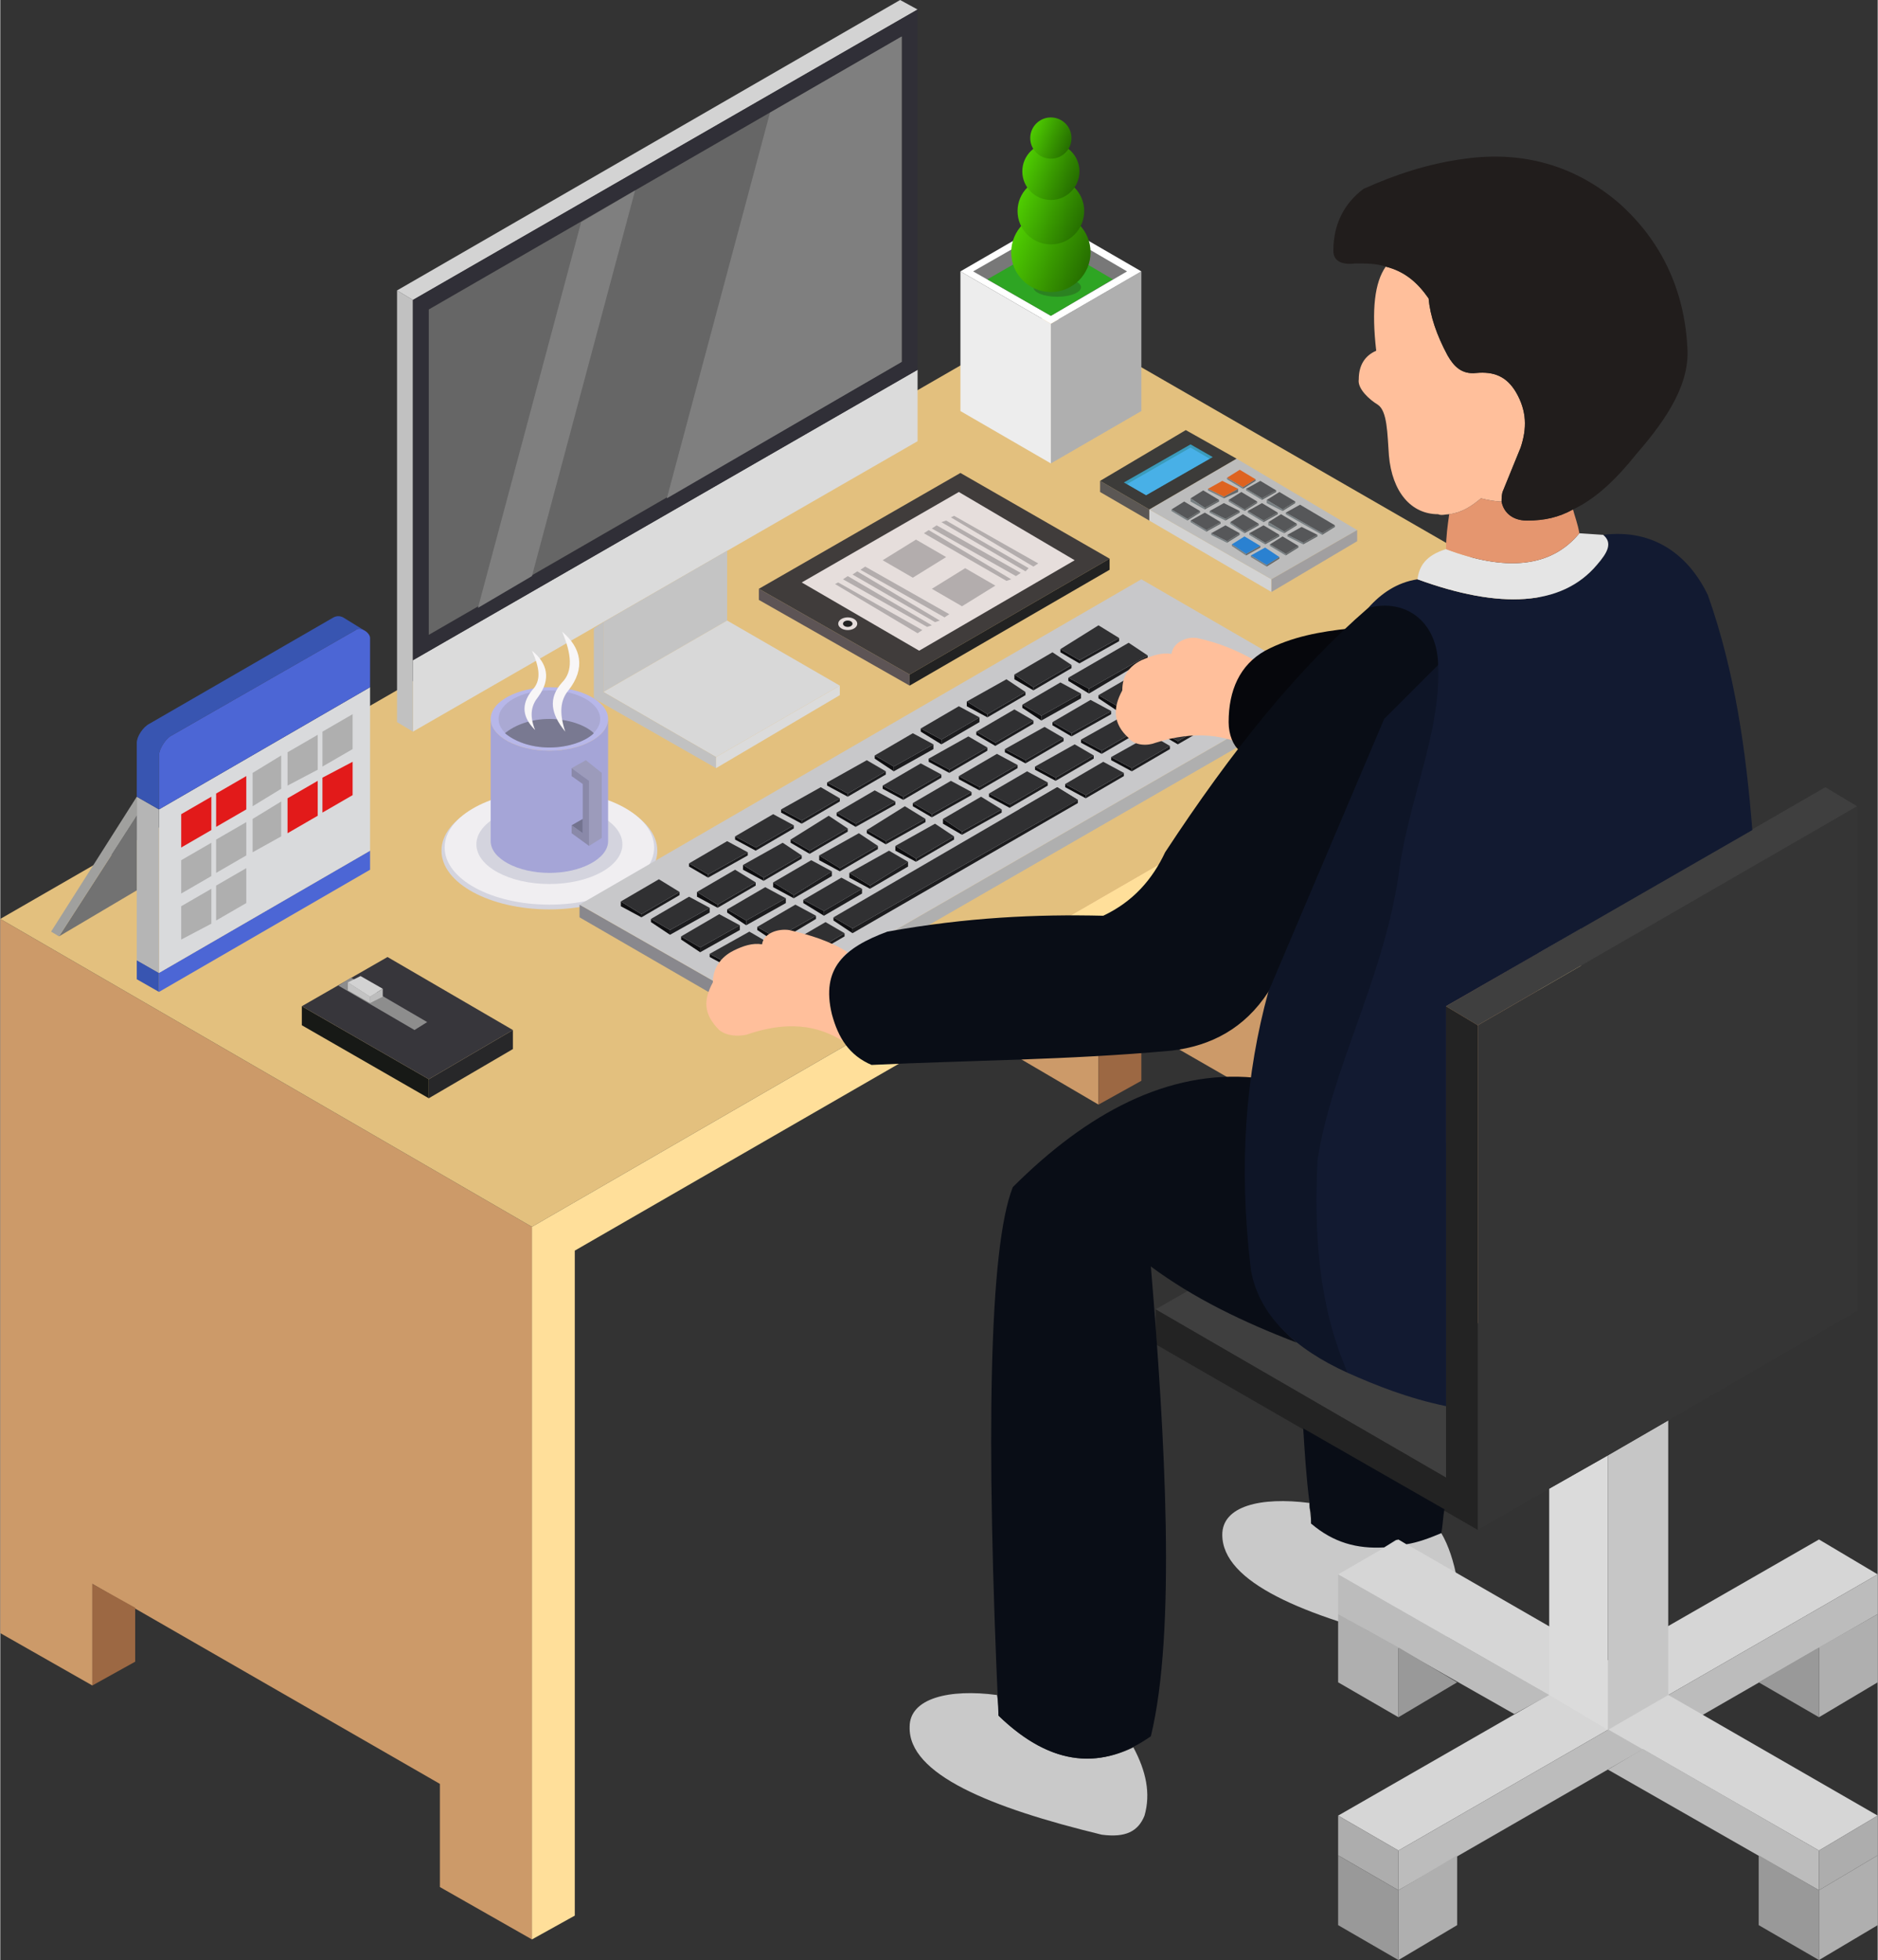 <?xml version="1.0" encoding="UTF-8"?>
<!DOCTYPE svg PUBLIC "-//W3C//DTD SVG 1.1//EN" "http://www.w3.org/Graphics/SVG/1.1/DTD/svg11.dtd">
<!-- Creator: CorelDRAW X8 -->
<svg xmlns="http://www.w3.org/2000/svg" xml:space="preserve" width="105mm" height="109.581mm" version="1.1" style="shape-rendering:geometricPrecision; text-rendering:geometricPrecision; image-rendering:optimizeQuality; fill-rule:evenodd; clip-rule:evenodd"
viewBox="0 0 1183 1235"
 xmlns:xlink="http://www.w3.org/1999/xlink">
 <rect x="0" y="0" width="1183" height="1235" fill="#333333" stroke="none"/>
 <defs>
  <style type="text/css">
   <![CDATA[
    .fil82 {fill:#06070C}
    .fil79 {fill:#090D16}
    .fil65 {fill:#0E0E10}
    .fil83 {fill:#0E1527}
    .fil77 {fill:#121A31}
    .fil4 {fill:#171916}
    .fil66 {fill:#1C1C1E}
    .fil81 {fill:#211D1C}
    .fil59 {fill:#222222}
    .fil76 {fill:#232323}
    .fil5 {fill:#272729}
    .fil56 {fill:#2A81D1}
    .fil23 {fill:#2B8221}
    .fil22 {fill:#2EA523}
    .fil31 {fill:#302F37}
    .fil67 {fill:#303032}
    .fil75 {fill:#353535}
    .fil6 {fill:#37363B}
    .fil12 {fill:#3855B1}
    .fil50 {fill:#3A9BBC}
    .fil49 {fill:#3C3B39}
    .fil74 {fill:#3F3F3F}
    .fil58 {fill:#403C3B}
    .fil51 {fill:#48B0E7}
    .fil11 {fill:#4C66D5}
    .fil52 {fill:#565759}
    .fil48 {fill:#5B5754}
    .fil57 {fill:#5D5455}
    .fil54 {fill:#646869}
    .fil32 {fill:#666666}
    .fil15 {fill:#727272}
    .fil44 {fill:#73738F}
    .fil53 {fill:#777F82}
    .fil21 {fill:#787878}
    .fil41 {fill:#797991}
    .fil33 {fill:#7F7F7F}
    .fil63 {fill:#89888D}
    .fil43 {fill:#8A89A9}
    .fil7 {fill:#8D8D8D}
    .fil72 {fill:#999999}
    .fil1 {fill:#9C6843}
    .fil42 {fill:#9C9BBB}
    .fil16 {fill:#A0A09E}
    .fil47 {fill:#A19FA0}
    .fil38 {fill:#A5A5D7}
    .fil40 {fill:#AAA9D3}
    .fil71 {fill:#ADADAD}
    .fil17 {fill:#AFAFAF}
    .fil62 {fill:#B3ADAD}
    .fil14 {fill:#B5B5B5}
    .fil39 {fill:#B7B7E9}
    .fil46 {fill:#BCBCBC}
    .fil10 {fill:#BDBDBD}
    .fil29 {fill:#C1C1C1}
    .fil9 {fill:#C3C3C3}
    .fil34 {fill:#C4C4C4}
    .fil73 {fill:#C6C6C6}
    .fil64 {fill:#C8C8CA}
    .fil69 {fill:#C9C9C9}
    .fil0 {fill:#CC9A69}
    .fil8 {fill:#D2D2D2}
    .fil30 {fill:lightgrey}
    .fil36 {fill:#D4D4DE}
    .fil70 {fill:#D6D6D6}
    .fil35 {fill:#D8D8D8}
    .fil13 {fill:#D9DADC}
    .fil28 {fill:#DBDBDB}
    .fil55 {fill:#DE6320}
    .fil18 {fill:#E21A1A}
    .fil2 {fill:#E3C07E}
    .fil80 {fill:#E5966F}
    .fil61 {fill:#E5DDDB}
    .fil78 {fill:#E5E5E5}
    .fil60 {fill:#E6DEDC}
    .fil19 {fill:#EDEDED}
    .fil37 {fill:#F0EEF1}
    .fil45 {fill:#F8F6F7}
    .fil68 {fill:#FFBF9B}
    .fil3 {fill:#FFDF9A}
    .fil20 {fill:white}
    .fil24 {fill:url(#id0)}
    .fil26 {fill:url(#id1)}
    .fil25 {fill:url(#id2)}
    .fil27 {fill:url(#id3)}
   ]]>
  </style>
  <linearGradient id="id0" gradientUnits="userSpaceOnUse" x1="638.491" y1="149.015" x2="685.09" y2="168.297">
   <stop offset="0" style="stop-opacity:1; stop-color:#4FCE01"/>
   <stop offset="1" style="stop-opacity:1; stop-color:#266E00"/>
  </linearGradient>
  <linearGradient id="id1" gradientUnits="userSpaceOnUse" xlink:href="#id0" x1="645.492" y1="100.826" x2="678.088" y2="114.315">
  </linearGradient>
  <linearGradient id="id2" gradientUnits="userSpaceOnUse" xlink:href="#id0" x1="642.048" y1="125.272" x2="681.533" y2="141.61">
  </linearGradient>
  <linearGradient id="id3" gradientUnits="userSpaceOnUse" xlink:href="#id0" x1="649.624" y1="81.518" x2="673.956" y2="91.587">
  </linearGradient>
 </defs>
 <g id="Слой_x0020_1">
  <g id="_1599810815712">
   <polygon class="fil0" points="335,773 335,1222 277,1189 277,1124 58,998 58,1062 0,1029 0,579 "/>
   <polygon class="fil1" points="58,1062 85,1047 85,1013 58,998 "/>
   <polygon class="fil0" points="969,407 969,856 911,822 911,758 692,632 692,696 634,662 634,213 "/>
   <polygon class="fil2" points="996,391 661,198 0,579 335,773 "/>
   <polygon class="fil1" points="692,696 719,681 719,647 692,632 "/>
   <polygon class="fil3" points="335,773 335,1222 362,1207 362,1173 362,788 969,438 969,856 996,840 996,391 "/>
  </g>
  <g id="_1599810814944">
   <polygon class="fil4" points="270,692 270,680 190,634 190,646 "/>
   <polygon class="fil5" points="270,692 323,661 323,649 270,680 "/>
   <polygon class="fil6" points="270,680 323,649 244,603 190,634 "/>
   <polygon class="fil7" points="269,644 221,616 213,621 261,649 "/>
   <g>
    <polygon class="fil8" points="233,628 241,623 227,615 219,619 "/>
    <polygon class="fil9" points="233,628 219,619 219,624 233,632 "/>
    <polygon class="fil10" points="241,623 233,628 233,632 241,628 "/>
   </g>
  </g>
  <g id="_1599810817600">
   <polygon class="fil11" points="233,536 100,613 100,625 233,548 "/>
   <polygon class="fil12" points="100,625 100,613 86,605 86,617 "/>
   <polygon class="fil13" points="100,613 233,536 233,433 100,510 "/>
   <polygon class="fil14" points="100,613 100,510 86,502 86,605 "/>
   <path class="fil12" d="M86 502l14 8 0 -34c0,-4 4,-10 7,-12l117 -67c1,-1 3,-1 5,0l-13 -8c-2,-1 -4,-1 -6,0l-116 67c-4,2 -8,8 -8,12l0 34z"/>
   <path class="fil11" d="M100 476l0 34 133 -77 0 -31c0,-2 -2,-4 -4,-5l0 0c-2,-1 -4,-1 -5,0l-117 67c-3,2 -7,8 -7,12z"/>
   <polygon class="fil15" points="86,514 37,590 86,561 "/>
   <polygon class="fil16" points="37,590 86,514 86,502 32,587 "/>
   <polygon class="fil17" points="133,582 133,560 114,571 114,592 "/>
   <polygon class="fil17" points="155,569 155,547 136,558 136,580 "/>
   <polygon class="fil17" points="133,552 133,531 114,542 114,563 "/>
   <polygon class="fil17" points="155,539 155,518 136,529 136,550 "/>
   <polygon class="fil18" points="133,523 133,502 114,513 114,534 "/>
   <polygon class="fil18" points="155,510 155,489 136,500 136,521 "/>
   <polygon class="fil17" points="177,497 177,476 159,487 159,508 "/>
   <polygon class="fil17" points="200,485 200,463 181,474 181,495 "/>
   <polygon class="fil17" points="222,472 222,450 203,461 203,483 "/>
   <polygon class="fil17" points="177,527 177,505 159,516 159,537 "/>
   <polygon class="fil18" points="200,514 200,492 181,503 181,525 "/>
   <polygon class="fil18" points="222,501 222,480 203,490 203,512 "/>
  </g>
  <g id="_1599810791328">
   <polygon class="fil19" points="662,292 662,204 605,171 605,259 "/>
   <polygon class="fil17" points="662,292 662,204 719,171 719,259 "/>
   <polygon class="fil20" points="719,171 662,138 605,171 662,204 "/>
   <polygon class="fil21" points="613,171 662,199 710,171 662,143 "/>
   <polygon class="fil22" points="701,176 662,153 622,176 662,199 "/>
   <ellipse class="fil23" cx="666" cy="181" rx="15" ry="6"/>
   <g>
    <circle class="fil24" cx="662" cy="159" r="25"/>
    <circle class="fil25" cx="662" cy="133" r="21"/>
    <circle class="fil26" cx="662" cy="108" r="18"/>
    <circle class="fil27" cx="662" cy="87" r="13"/>
   </g>
  </g>
  <g id="_1599810813728">
   <polygon class="fil28" points="578,233 260,416 260,461 578,278 "/>
   <polygon class="fil29" points="260,416 260,189 250,183 250,455 260,461 "/>
   <polygon class="fil30" points="260,189 578,6 567,0 250,183 "/>
   <path class="fil31" d="M578 6l-318 183 0 227 318 -183 0 -227zm-308 189l298 -172 0 205 -298 172 0 -205z"/>
   <polygon class="fil32" points="568,23 270,195 270,400 568,228 "/>
   <polygon class="fil33" points="335,363 400,120 366,140 301,383 "/>
   <polygon class="fil33" points="485,71 420,314 568,228 568,23 "/>
   <polygon class="fil34" points="380,436 458,391 458,347 380,392 "/>
   <polygon class="fil35" points="458,391 380,436 451,477 529,432 "/>
   <polygon class="fil29" points="451,477 380,436 380,392 374,396 374,440 451,484 "/>
   <polygon class="fil28" points="529,432 451,477 451,484 529,438 "/>
  </g>
  <g id="_1599809970976">
   <ellipse class="fil36" cx="346" cy="536" rx="68" ry="37"/>
   <ellipse class="fil37" cx="346" cy="534" rx="66" ry="36"/>
   <ellipse class="fil36" cx="346" cy="532" rx="46" ry="25"/>
   <path class="fil38" d="M309 453l0 77c0,11 17,20 37,20 20,0 37,-9 37,-20l0 -77c0,11 -17,20 -37,20 -20,0 -37,-9 -37,-20z"/>
   <path class="fil39" d="M309 453c0,11 17,20 37,20 20,0 37,-9 37,-20 0,-11 -17,-20 -37,-20 -20,0 -37,9 -37,20z"/>
   <ellipse class="fil40" cx="346" cy="453" rx="32" ry="18"/>
   <path class="fil41" d="M374 462c-5,-5 -16,-9 -28,-9 -12,0 -22,4 -28,9 6,5 16,9 28,9 12,0 23,-4 28,-9z"/>
   <polygon class="fil42" points="360,484 371,492 371,533 379,528 379,487 369,479 "/>
   <polygon class="fil43" points="371,492 360,484 360,489 367,494 367,516 367,525 360,520 360,525 371,533 371,533 "/>
   <polygon class="fil44" points="367,516 360,520 367,525 "/>
   <path class="fil45" d="M339 439c-4,5 -6,11 -2,21 -8,-8 -9,-16 -2,-25 6,-6 5,-14 0,-25 10,8 12,18 4,29z"/>
   <path class="fil45" d="M358 435c-5,6 -6,14 -2,26 -9,-11 -11,-21 -2,-31 7,-7 6,-18 0,-32 12,10 15,23 4,37z"/>
  </g>
  <g id="_1599809991520">
   <g>
    <polygon class="fil30" points="724,321 724,328 801,373 801,365 "/>
    <polygon class="fil46" points="724,321 801,365 855,334 779,289 "/>
    <polygon class="fil47" points="855,334 801,365 801,373 855,341 "/>
   </g>
   <g>
    <g>
     <polygon class="fil48" points="724,321 693,303 693,310 724,328 "/>
     <polygon class="fil49" points="724,321 779,289 747,271 693,303 "/>
    </g>
    <g>
     <polygon class="fil50" points="708,304 722,312 764,288 750,280 "/>
     <polygon class="fil51" points="750,282 710,305 722,312 762,289 "/>
    </g>
   </g>
   <g>
    <polygon class="fil52" points="756,322 746,316 738,321 748,327 "/>
    <polygon class="fil53" points="748,327 738,321 738,322 748,328 "/>
    <polygon class="fil54" points="756,322 748,327 748,328 756,323 "/>
   </g>
   <g>
    <polygon class="fil52" points="768,315 758,309 750,314 759,320 "/>
    <polygon class="fil53" points="759,320 750,314 750,316 759,321 "/>
    <polygon class="fil54" points="768,315 759,320 759,321 768,316 "/>
   </g>
   <g>
    <polygon class="fil55" points="780,308 770,303 761,308 771,313 "/>
    <polygon class="fil53" points="771,313 761,308 761,309 771,314 "/>
    <polygon class="fil54" points="780,308 771,313 771,314 780,310 "/>
   </g>
   <g>
    <polygon class="fil55" points="791,302 781,296 773,301 783,307 "/>
    <polygon class="fil53" points="783,307 773,301 773,302 783,308 "/>
    <polygon class="fil54" points="791,302 783,307 783,308 791,303 "/>
   </g>
   <g>
    <polygon class="fil52" points="769,329 759,323 750,328 760,334 "/>
    <polygon class="fil53" points="760,334 750,328 750,329 760,335 "/>
    <polygon class="fil54" points="769,329 760,334 760,335 769,330 "/>
   </g>
   <g>
    <polygon class="fil52" points="781,322 771,317 762,322 772,327 "/>
    <polygon class="fil53" points="772,327 762,322 762,323 772,328 "/>
    <polygon class="fil54" points="781,322 772,327 772,328 781,323 "/>
   </g>
   <g>
    <polygon class="fil52" points="792,316 782,310 774,315 784,321 "/>
    <polygon class="fil53" points="784,321 774,315 774,316 784,322 "/>
    <polygon class="fil54" points="792,316 784,321 784,322 792,317 "/>
   </g>
   <g>
    <polygon class="fil52" points="804,309 794,303 785,308 795,314 "/>
    <polygon class="fil53" points="795,314 785,308 785,309 795,315 "/>
    <polygon class="fil54" points="804,309 795,314 795,315 804,310 "/>
   </g>
   <g>
    <polygon class="fil52" points="781,336 772,331 763,336 773,341 "/>
    <polygon class="fil53" points="773,341 763,336 763,337 773,342 "/>
    <polygon class="fil54" points="781,336 773,341 773,342 781,337 "/>
   </g>
   <g>
    <polygon class="fil52" points="793,330 783,324 775,329 784,335 "/>
    <polygon class="fil53" points="784,335 775,329 775,330 784,336 "/>
    <polygon class="fil54" points="793,330 784,335 784,336 793,331 "/>
   </g>
   <g>
    <polygon class="fil52" points="805,323 795,317 786,322 796,328 "/>
    <polygon class="fil53" points="796,328 786,322 786,323 796,329 "/>
    <polygon class="fil54" points="805,323 796,328 796,329 805,324 "/>
   </g>
   <g>
    <polygon class="fil52" points="816,316 806,310 798,315 808,321 "/>
    <polygon class="fil53" points="808,321 798,315 798,317 808,322 "/>
    <polygon class="fil54" points="816,316 808,321 808,322 816,317 "/>
   </g>
   <g>
    <polygon class="fil56" points="794,344 784,338 776,343 785,349 "/>
    <polygon class="fil53" points="785,349 776,343 776,344 785,350 "/>
    <polygon class="fil54" points="794,344 785,349 785,350 794,345 "/>
   </g>
   <g>
    <polygon class="fil52" points="806,337 796,331 787,336 797,342 "/>
    <polygon class="fil53" points="797,342 787,336 787,337 797,343 "/>
    <polygon class="fil54" points="806,337 797,342 797,343 806,338 "/>
   </g>
   <g>
    <polygon class="fil52" points="817,330 807,324 799,329 809,335 "/>
    <polygon class="fil53" points="809,335 799,329 799,331 809,336 "/>
    <polygon class="fil54" points="817,330 809,335 809,336 817,331 "/>
   </g>
   <g>
    <polygon class="fil56" points="806,351 797,345 788,350 798,356 "/>
    <polygon class="fil53" points="798,356 788,350 788,351 798,357 "/>
    <polygon class="fil54" points="806,351 798,356 798,357 806,352 "/>
   </g>
   <g>
    <polygon class="fil52" points="818,344 808,338 800,343 810,349 "/>
    <polygon class="fil53" points="810,349 800,343 800,344 810,350 "/>
    <polygon class="fil54" points="818,344 810,349 810,350 818,345 "/>
   </g>
   <g>
    <polygon class="fil52" points="830,337 820,332 811,337 821,342 "/>
    <polygon class="fil53" points="821,342 811,337 811,338 821,343 "/>
    <polygon class="fil54" points="830,337 821,342 821,343 830,338 "/>
   </g>
   <g>
    <polygon class="fil52" points="841,331 819,318 810,323 833,336 "/>
    <polygon class="fil53" points="833,336 810,323 810,324 833,337 "/>
    <polygon class="fil54" points="841,331 833,336 833,337 841,332 "/>
   </g>
  </g>
  <g id="_1599804167952">
   <polygon class="fil57" points="573,425 478,371 478,378 573,432 "/>
   <polygon class="fil58" points="478,371 573,425 699,352 605,298 "/>
   <polygon class="fil59" points="699,352 573,425 573,432 699,359 "/>
   <polygon class="fil60" points="505,367 579,410 677,353 604,310 "/>
   <g>
    <ellipse class="fil61" cx="534" cy="393" rx="6" ry="4"/>
    <ellipse class="fil59" cx="534" cy="393" rx="3" ry="2"/>
   </g>
   <g>
    <polygon class="fil62" points="575,364 596,351 577,340 556,353 "/>
    <polygon class="fil62" points="606,382 627,369 608,358 587,371 "/>
   </g>
   <polygon class="fil62" points="634,366 637,365 585,334 582,336 "/>
   <polygon class="fil62" points="640,363 643,361 590,331 587,333 "/>
   <polygon class="fil62" points="646,360 648,358 596,328 593,329 "/>
   <polygon class="fil62" points="651,357 654,355 601,325 599,326 "/>
   <g>
    <polygon class="fil62" points="578,399 581,397 528,367 526,368 "/>
    <polygon class="fil62" points="584,395 587,394 534,363 531,365 "/>
    <polygon class="fil62" points="589,392 592,391 540,360 537,362 "/>
    <polygon class="fil62" points="595,389 598,387 545,357 542,359 "/>
   </g>
  </g>
  <g id="_1563459509120">
   <polygon class="fil63" points="479,635 365,570 365,578 479,644 "/>
   <polygon class="fil17" points="833,431 479,635 479,644 833,440 "/>
   <polygon class="fil64" points="479,635 833,431 719,365 365,570 "/>
   <g>
    <polygon class="fil65" points="391,568 391,571 404,578 404,576 "/>
    <polygon class="fil66" points="428,562 404,576 404,578 428,564 "/>
    <polygon class="fil67" points="404,576 428,562 415,554 391,568 "/>
   </g>
   <g>
    <polygon class="fil65" points="434,544 434,546 446,553 446,551 "/>
    <polygon class="fil66" points="471,537 446,551 446,553 471,539 "/>
    <polygon class="fil67" points="446,551 471,537 458,530 434,544 "/>
   </g>
   <g>
    <polygon class="fil65" points="463,527 463,529 476,536 476,534 "/>
    <polygon class="fil66" points="500,520 476,534 476,536 500,522 "/>
    <polygon class="fil67" points="476,534 500,520 487,513 463,527 "/>
   </g>
   <g>
    <polygon class="fil65" points="492,510 492,512 505,519 505,517 "/>
    <polygon class="fil66" points="529,503 505,517 505,519 529,505 "/>
    <polygon class="fil67" points="505,517 529,503 517,496 492,510 "/>
   </g>
   <g>
    <polygon class="fil65" points="521,493 521,495 534,502 534,500 "/>
    <polygon class="fil66" points="558,486 534,500 534,502 558,488 "/>
    <polygon class="fil67" points="534,500 558,486 546,479 521,493 "/>
   </g>
   <g>
    <polygon class="fil65" points="551,476 551,478 563,486 563,483 "/>
    <polygon class="fil66" points="588,469 563,483 563,486 588,472 "/>
    <polygon class="fil67" points="563,483 588,469 575,462 551,476 "/>
   </g>
   <g>
    <polygon class="fil65" points="580,459 580,461 593,469 593,466 "/>
    <polygon class="fil66" points="617,452 593,466 593,469 617,455 "/>
    <polygon class="fil67" points="593,466 617,452 604,445 580,459 "/>
   </g>
   <g>
    <polygon class="fil65" points="609,442 609,445 622,452 622,450 "/>
    <polygon class="fil66" points="646,436 622,450 622,452 646,438 "/>
    <polygon class="fil67" points="622,450 646,436 634,428 609,442 "/>
   </g>
   <g>
    <polygon class="fil65" points="639,425 639,428 651,435 651,433 "/>
    <polygon class="fil66" points="675,419 651,433 651,435 675,421 "/>
    <polygon class="fil67" points="651,433 675,419 663,411 639,425 "/>
   </g>
   <g>
    <polygon class="fil65" points="668,409 668,411 680,418 680,416 "/>
    <polygon class="fil66" points="705,402 680,416 680,418 705,404 "/>
    <polygon class="fil67" points="680,416 705,402 692,394 668,409 "/>
   </g>
   <g>
    <polygon class="fil65" points="410,579 410,581 422,589 422,586 "/>
    <polygon class="fil66" points="447,572 422,586 422,589 447,575 "/>
    <polygon class="fil67" points="422,586 447,572 434,565 410,579 "/>
   </g>
   <g>
    <polygon class="fil65" points="439,562 439,565 452,572 452,570 "/>
    <polygon class="fil66" points="476,556 452,570 452,572 476,558 "/>
    <polygon class="fil67" points="452,570 476,556 463,548 439,562 "/>
   </g>
   <g>
    <polygon class="fil65" points="468,545 468,548 481,555 481,553 "/>
    <polygon class="fil66" points="505,539 481,553 481,555 505,541 "/>
    <polygon class="fil67" points="481,553 505,539 493,531 468,545 "/>
   </g>
   <g>
    <polygon class="fil65" points="498,529 498,531 510,538 510,536 "/>
    <polygon class="fil66" points="534,522 510,536 510,538 534,524 "/>
    <polygon class="fil67" points="510,536 534,522 522,514 498,529 "/>
   </g>
   <g>
    <polygon class="fil65" points="527,512 527,514 539,521 539,519 "/>
    <polygon class="fil66" points="564,505 539,519 539,521 564,507 "/>
    <polygon class="fil67" points="539,519 564,505 551,498 527,512 "/>
   </g>
   <g>
    <polygon class="fil65" points="556,495 556,497 569,504 569,502 "/>
    <polygon class="fil66" points="593,488 569,502 569,504 593,490 "/>
    <polygon class="fil67" points="569,502 593,488 580,481 556,495 "/>
   </g>
   <g>
    <polygon class="fil65" points="585,478 585,480 598,487 598,485 "/>
    <polygon class="fil66" points="622,471 598,485 598,487 622,473 "/>
    <polygon class="fil67" points="598,485 622,471 610,464 585,478 "/>
   </g>
   <g>
    <polygon class="fil65" points="615,461 615,463 627,470 627,468 "/>
    <polygon class="fil66" points="651,454 627,468 627,470 651,456 "/>
    <polygon class="fil67" points="627,468 651,454 639,447 615,461 "/>
   </g>
   <g>
    <polygon class="fil65" points="644,444 644,446 656,454 656,451 "/>
    <polygon class="fil66" points="681,437 656,451 656,454 681,440 "/>
    <polygon class="fil67" points="656,451 681,437 668,430 644,444 "/>
   </g>
   <g>
    <polygon class="fil65" points="429,590 429,592 441,600 441,597 "/>
    <polygon class="fil66" points="466,583 441,597 441,600 466,586 "/>
    <polygon class="fil67" points="441,597 466,583 453,576 429,590 "/>
   </g>
   <g>
    <polygon class="fil65" points="458,573 458,575 470,583 470,580 "/>
    <polygon class="fil66" points="495,566 470,580 470,583 495,569 "/>
    <polygon class="fil67" points="470,580 495,566 482,559 458,573 "/>
   </g>
   <g>
    <polygon class="fil65" points="487,556 487,559 500,566 500,564 "/>
    <polygon class="fil66" points="524,549 500,564 500,566 524,552 "/>
    <polygon class="fil67" points="500,564 524,549 511,542 487,556 "/>
   </g>
   <g>
    <polygon class="fil65" points="516,539 516,542 529,549 529,547 "/>
    <polygon class="fil66" points="553,533 529,547 529,549 553,535 "/>
    <polygon class="fil67" points="529,547 553,533 541,525 516,539 "/>
   </g>
   <g>
    <polygon class="fil65" points="546,523 546,525 558,532 558,530 "/>
    <polygon class="fil66" points="583,516 558,530 558,532 583,518 "/>
    <polygon class="fil67" points="558,530 583,516 570,508 546,523 "/>
   </g>
   <g>
    <polygon class="fil65" points="575,506 575,508 587,515 587,513 "/>
    <polygon class="fil66" points="612,499 587,513 587,515 612,501 "/>
    <polygon class="fil67" points="587,513 612,499 599,492 575,506 "/>
   </g>
   <g>
    <polygon class="fil65" points="604,489 604,491 617,498 617,496 "/>
    <polygon class="fil66" points="641,482 617,496 617,498 641,484 "/>
    <polygon class="fil67" points="617,496 641,482 628,475 604,489 "/>
   </g>
   <g>
    <polygon class="fil65" points="633,472 633,474 646,481 646,479 "/>
    <polygon class="fil66" points="670,465 646,479 646,481 670,467 "/>
    <polygon class="fil67" points="646,479 670,465 658,458 633,472 "/>
   </g>
   <g>
    <polygon class="fil65" points="663,455 663,457 675,464 675,462 "/>
    <polygon class="fil66" points="700,448 675,462 675,464 700,450 "/>
    <polygon class="fil67" points="675,462 700,448 687,441 663,455 "/>
   </g>
   <g>
    <polygon class="fil65" points="447,601 447,603 460,610 460,608 "/>
    <polygon class="fil66" points="484,594 460,608 460,610 484,596 "/>
    <polygon class="fil67" points="460,608 484,594 472,587 447,601 "/>
   </g>
   <g>
    <polygon class="fil65" points="477,584 477,586 489,594 489,591 "/>
    <polygon class="fil66" points="514,577 489,591 489,594 514,579 "/>
    <polygon class="fil67" points="489,591 514,577 501,570 477,584 "/>
   </g>
   <g>
    <polygon class="fil65" points="506,567 506,569 519,577 519,574 "/>
    <polygon class="fil66" points="543,560 519,574 519,577 543,563 "/>
    <polygon class="fil67" points="519,574 543,560 530,553 506,567 "/>
   </g>
   <g>
    <polygon class="fil65" points="535,550 535,553 548,560 548,558 "/>
    <polygon class="fil66" points="572,543 548,558 548,560 572,546 "/>
    <polygon class="fil67" points="548,558 572,543 560,536 535,550 "/>
   </g>
   <g>
    <polygon class="fil65" points="564,533 564,536 577,543 577,541 "/>
    <polygon class="fil66" points="601,527 577,541 577,543 601,529 "/>
    <polygon class="fil67" points="577,541 601,527 589,519 564,533 "/>
   </g>
   <g>
    <polygon class="fil65" points="594,516 594,519 606,526 606,524 "/>
    <polygon class="fil66" points="631,510 606,524 606,526 631,512 "/>
    <polygon class="fil67" points="606,524 631,510 618,502 594,516 "/>
   </g>
   <g>
    <polygon class="fil65" points="623,500 623,502 636,509 636,507 "/>
    <polygon class="fil66" points="660,493 636,507 636,509 660,495 "/>
    <polygon class="fil67" points="636,507 660,493 647,486 623,500 "/>
   </g>
   <g>
    <polygon class="fil65" points="652,483 652,485 665,492 665,490 "/>
    <polygon class="fil66" points="689,476 665,490 665,492 689,478 "/>
    <polygon class="fil67" points="665,490 689,476 677,469 652,483 "/>
   </g>
   <g>
    <polygon class="fil65" points="681,466 681,468 694,475 694,473 "/>
    <polygon class="fil66" points="718,459 694,473 694,475 718,461 "/>
    <polygon class="fil67" points="694,473 718,459 706,452 681,466 "/>
   </g>
   <g>
    <polygon class="fil65" points="466,612 466,614 479,621 479,619 "/>
    <polygon class="fil66" points="503,605 479,619 479,621 503,607 "/>
    <polygon class="fil67" points="479,619 503,605 491,598 466,612 "/>
   </g>
   <g>
    <polygon class="fil65" points="496,595 496,597 508,604 508,602 "/>
    <polygon class="fil66" points="532,588 508,602 508,604 532,590 "/>
    <polygon class="fil67" points="508,602 532,588 520,581 496,595 "/>
   </g>
   <polygon class="fil65" points="525,578 525,580 537,588 537,585 "/>
   <polygon class="fil66" points="679,504 537,585 537,588 679,506 "/>
   <polygon class="fil67" points="537,585 679,504 666,496 525,578 "/>
   <polygon class="fil67" points="654,518 679,504 666,496 642,510 "/>
   <g>
    <polygon class="fil65" points="671,494 671,496 684,503 684,501 "/>
    <polygon class="fil66" points="708,487 684,501 684,503 708,489 "/>
    <polygon class="fil67" points="684,501 708,487 695,480 671,494 "/>
   </g>
   <g>
    <polygon class="fil65" points="700,477 700,479 713,486 713,484 "/>
    <polygon class="fil66" points="737,470 713,484 713,486 737,472 "/>
    <polygon class="fil67" points="713,484 737,470 725,463 700,477 "/>
   </g>
   <g>
    <polygon class="fil65" points="673,427 673,429 686,437 686,434 "/>
    <polygon class="fil66" points="723,413 686,434 686,437 723,415 "/>
    <polygon class="fil67" points="686,434 723,413 711,405 673,427 "/>
   </g>
   <g>
    <polygon class="fil65" points="692,438 692,440 704,448 704,445 "/>
    <polygon class="fil66" points="742,423 704,445 704,448 742,426 "/>
    <polygon class="fil67" points="704,445 742,423 730,416 692,438 "/>
   </g>
   <g>
    <polygon class="fil65" points="711,449 711,451 723,458 723,456 "/>
    <polygon class="fil66" points="761,434 723,456 723,458 761,437 "/>
    <polygon class="fil67" points="723,456 761,434 749,427 711,449 "/>
   </g>
   <g>
    <polygon class="fil65" points="730,460 730,462 742,469 742,467 "/>
    <polygon class="fil66" points="780,445 742,467 742,469 780,447 "/>
    <polygon class="fil67" points="742,467 780,445 767,438 730,460 "/>
   </g>
  </g>
  <path class="fil68" d="M728 468c25,-8 45,-5 61,4 -3,-4 -5,-10 -7,-16 -4,-18 0,-31 10,-39 -12,-7 -24,-12 -38,-15 -7,-1 -15,3 -16,10 -6,-1 -12,1 -19,4 -8,4 -12,10 -12,19 -6,11 -6,21 4,30 4,5 12,5 17,3z"/>
  <path class="fil69" d="M825 947c-31,-4 -55,2 -55,20 0,30 51,51 121,68 15,2 23,-2 27,-11 4,-15 -1,-43 -10,-58 -27,5 -43,9 -82,-6 0,-4 -1,-8 -1,-13z"/>
  <g id="_1563459551616">
   <g>
    <polygon class="fil70" points="1183,992 1146,970 843,1144 881,1166 "/>
    <polygon class="fil71" points="843,1169 881,1191 881,1166 843,1144 "/>
    <polygon class="fil46" points="881,1166 881,1191 1183,1017 1183,992 "/>
    <polygon class="fil70" points="1183,1144 1146,1166 843,992 881,970 "/>
    <polygon class="fil46" points="954,1080 976,1068 843,992 843,1017 "/>
    <polygon class="fil46" points="1035,1102 1013,1115 1146,1191 1146,1166 "/>
    <polygon class="fil71" points="1183,1144 1146,1166 1146,1191 1183,1169 "/>
    <polygon class="fil72" points="881,1235 881,1191 843,1169 843,1213 "/>
    <polygon class="fil17" points="881,1235 881,1191 918,1169 918,1213 "/>
    <polygon class="fil17" points="881,1082 881,1038 843,1017 843,1060 "/>
    <polygon class="fil72" points="881,1082 881,1038 918,1060 "/>
    <polygon class="fil17" points="1146,1082 1146,1038 1183,1017 1183,1060 "/>
    <polygon class="fil72" points="1146,1082 1146,1038 1108,1060 "/>
    <polygon class="fil72" points="1146,1235 1146,1191 1108,1169 1108,1213 "/>
    <polygon class="fil17" points="1146,1235 1146,1191 1183,1169 1183,1213 "/>
   </g>
   <polygon class="fil28" points="1013,1090 976,1068 976,938 1013,917 "/>
   <polygon class="fil73" points="1051,895 1013,917 1013,1090 1051,1068 "/>
   <polygon class="fil74" points="728,825 911,931 911,720 "/>
   <polygon class="fil75" points="931,646 931,964 976,938 1013,917 1051,895 1170,826 1170,508 "/>
   <polygon class="fil74" points="931,646 1170,508 1150,496 911,634 "/>
   <polygon class="fil76" points="931,964 931,646 911,634 911,720 911,931 728,825 728,847 "/>
  </g>
  <path class="fil77" d="M911 634l193 -111c-4,-50 -11,-100 -28,-148 -12,-25 -34,-42 -66,-38 6,5 3,11 -4,19 -22,26 -61,28 -113,9 -13,2 -23,9 -31,18 19,1 38,10 39,36 3,43 -18,84 -24,132 -10,66 -42,121 -52,179 -1,45 -3,92 24,135 18,8 38,16 62,21l0 -252z"/>
  <path class="fil78" d="M911 346c-13,4 -17,11 -18,19 52,19 91,17 113,-9 7,-8 10,-14 4,-19l-15 -1c-18,22 -47,24 -84,10z"/>
  <path class="fil69" d="M628 1068c-30,-4 -55,2 -55,20 -1,30 51,51 121,68 15,2 23,-2 27,-12 4,-14 1,-28 -7,-43 -27,13 -55,9 -85,-20 0,-4 0,-8 -1,-13z"/>
  <path class="fil79" d="M790 679c-54,-5 -105,22 -152,69 -15,38 -17,158 -9,333 34,33 66,34 96,13 16,-66 9,-188 0,-296 27,20 58,35 92,48 -15,-13 -25,-27 -28,-46 -5,-44 -4,-84 1,-121z"/>
  <path class="fil79" d="M910 951l-89 -51c1,16 2,32 4,47 0,2 0,4 1,6 0,3 0,5 0,7 14,12 29,16 46,15l8 -5 1 0 0 0 5 3c7,-1 15,-4 22,-7 1,-5 1,-10 2,-15z"/>
  <path class="fil80" d="M946 316c-4,0 -9,-1 -13,-2 -6,5 -12,9 -20,10 -1,7 -2,14 -2,22 37,14 66,12 84,-10 -1,-6 -3,-11 -4,-15 -9,5 -18,7 -29,7 -10,0 -15,-6 -16,-12z"/>
  <path class="fil68" d="M933 314c4,1 9,2 13,2 0,-2 0,-5 1,-7l11 -27c4,-12 4,-23 -3,-35 -6,-10 -14,-13 -25,-12 -9,1 -14,-4 -18,-11 -7,-13 -11,-25 -12,-36 -7,-10 -15,-17 -27,-20 -7,10 -9,27 -6,53 -7,3 -11,9 -11,18 -1,6 7,13 12,16 6,4 6,18 7,32 2,23 14,37 31,37 2,1 5,0 7,0 8,-1 14,-5 20,-10z"/>
  <path class="fil81" d="M958 282l-11 27c-1,2 -1,5 -1,7 1,6 6,12 16,12 11,0 20,-2 29,-7 15,-7 28,-20 40,-35 20,-23 34,-45 32,-68 -2,-35 -16,-66 -43,-90 -28,-24 -61,-33 -97,-28 -23,3 -44,10 -64,19 -12,9 -19,22 -19,39 0,7 6,9 14,8 7,0 13,0 19,2 12,3 20,10 27,20 1,11 5,23 12,36 4,7 9,12 18,11 11,-1 19,2 25,12 7,12 7,23 3,35z"/>
  <path class="fil82" d="M774 455c0,8 3,15 7,18 23,-29 45,-55 69,-77 -18,2 -36,5 -53,14 -16,9 -23,25 -23,45z"/>
  <path class="fil68" d="M470 652c26,-9 45,-6 61,4 -3,-5 -5,-11 -7,-17 -4,-18 0,-30 10,-39 -11,-7 -24,-11 -37,-14 -7,-1 -16,2 -17,9 -6,-1 -12,1 -18,4 -8,4 -13,11 -13,20 -6,11 -6,20 4,30 5,4 12,4 17,3z"/>
  <path class="fil79" d="M738 662c25,-3 46,-14 61,-37 76,-106 81,-142 107,-206 0,0 0,-1 0,-1 -1,-27 -21,-41 -44,-35 -45,39 -86,90 -128,154 -8,17 -20,31 -39,40 -42,-1 -86,1 -136,10 -27,10 -42,23 -35,52 4,15 11,26 25,32 63,-3 123,-3 189,-9z"/>
  <path class="fil83" d="M788 800c5,29 28,50 61,65 -19,-44 -21,-89 -19,-134 9,-58 41,-113 51,-179 6,-48 27,-90 25,-133l-34 34 -73 172c-14,51 -19,108 -11,175z"/>
 </g>
</svg>
